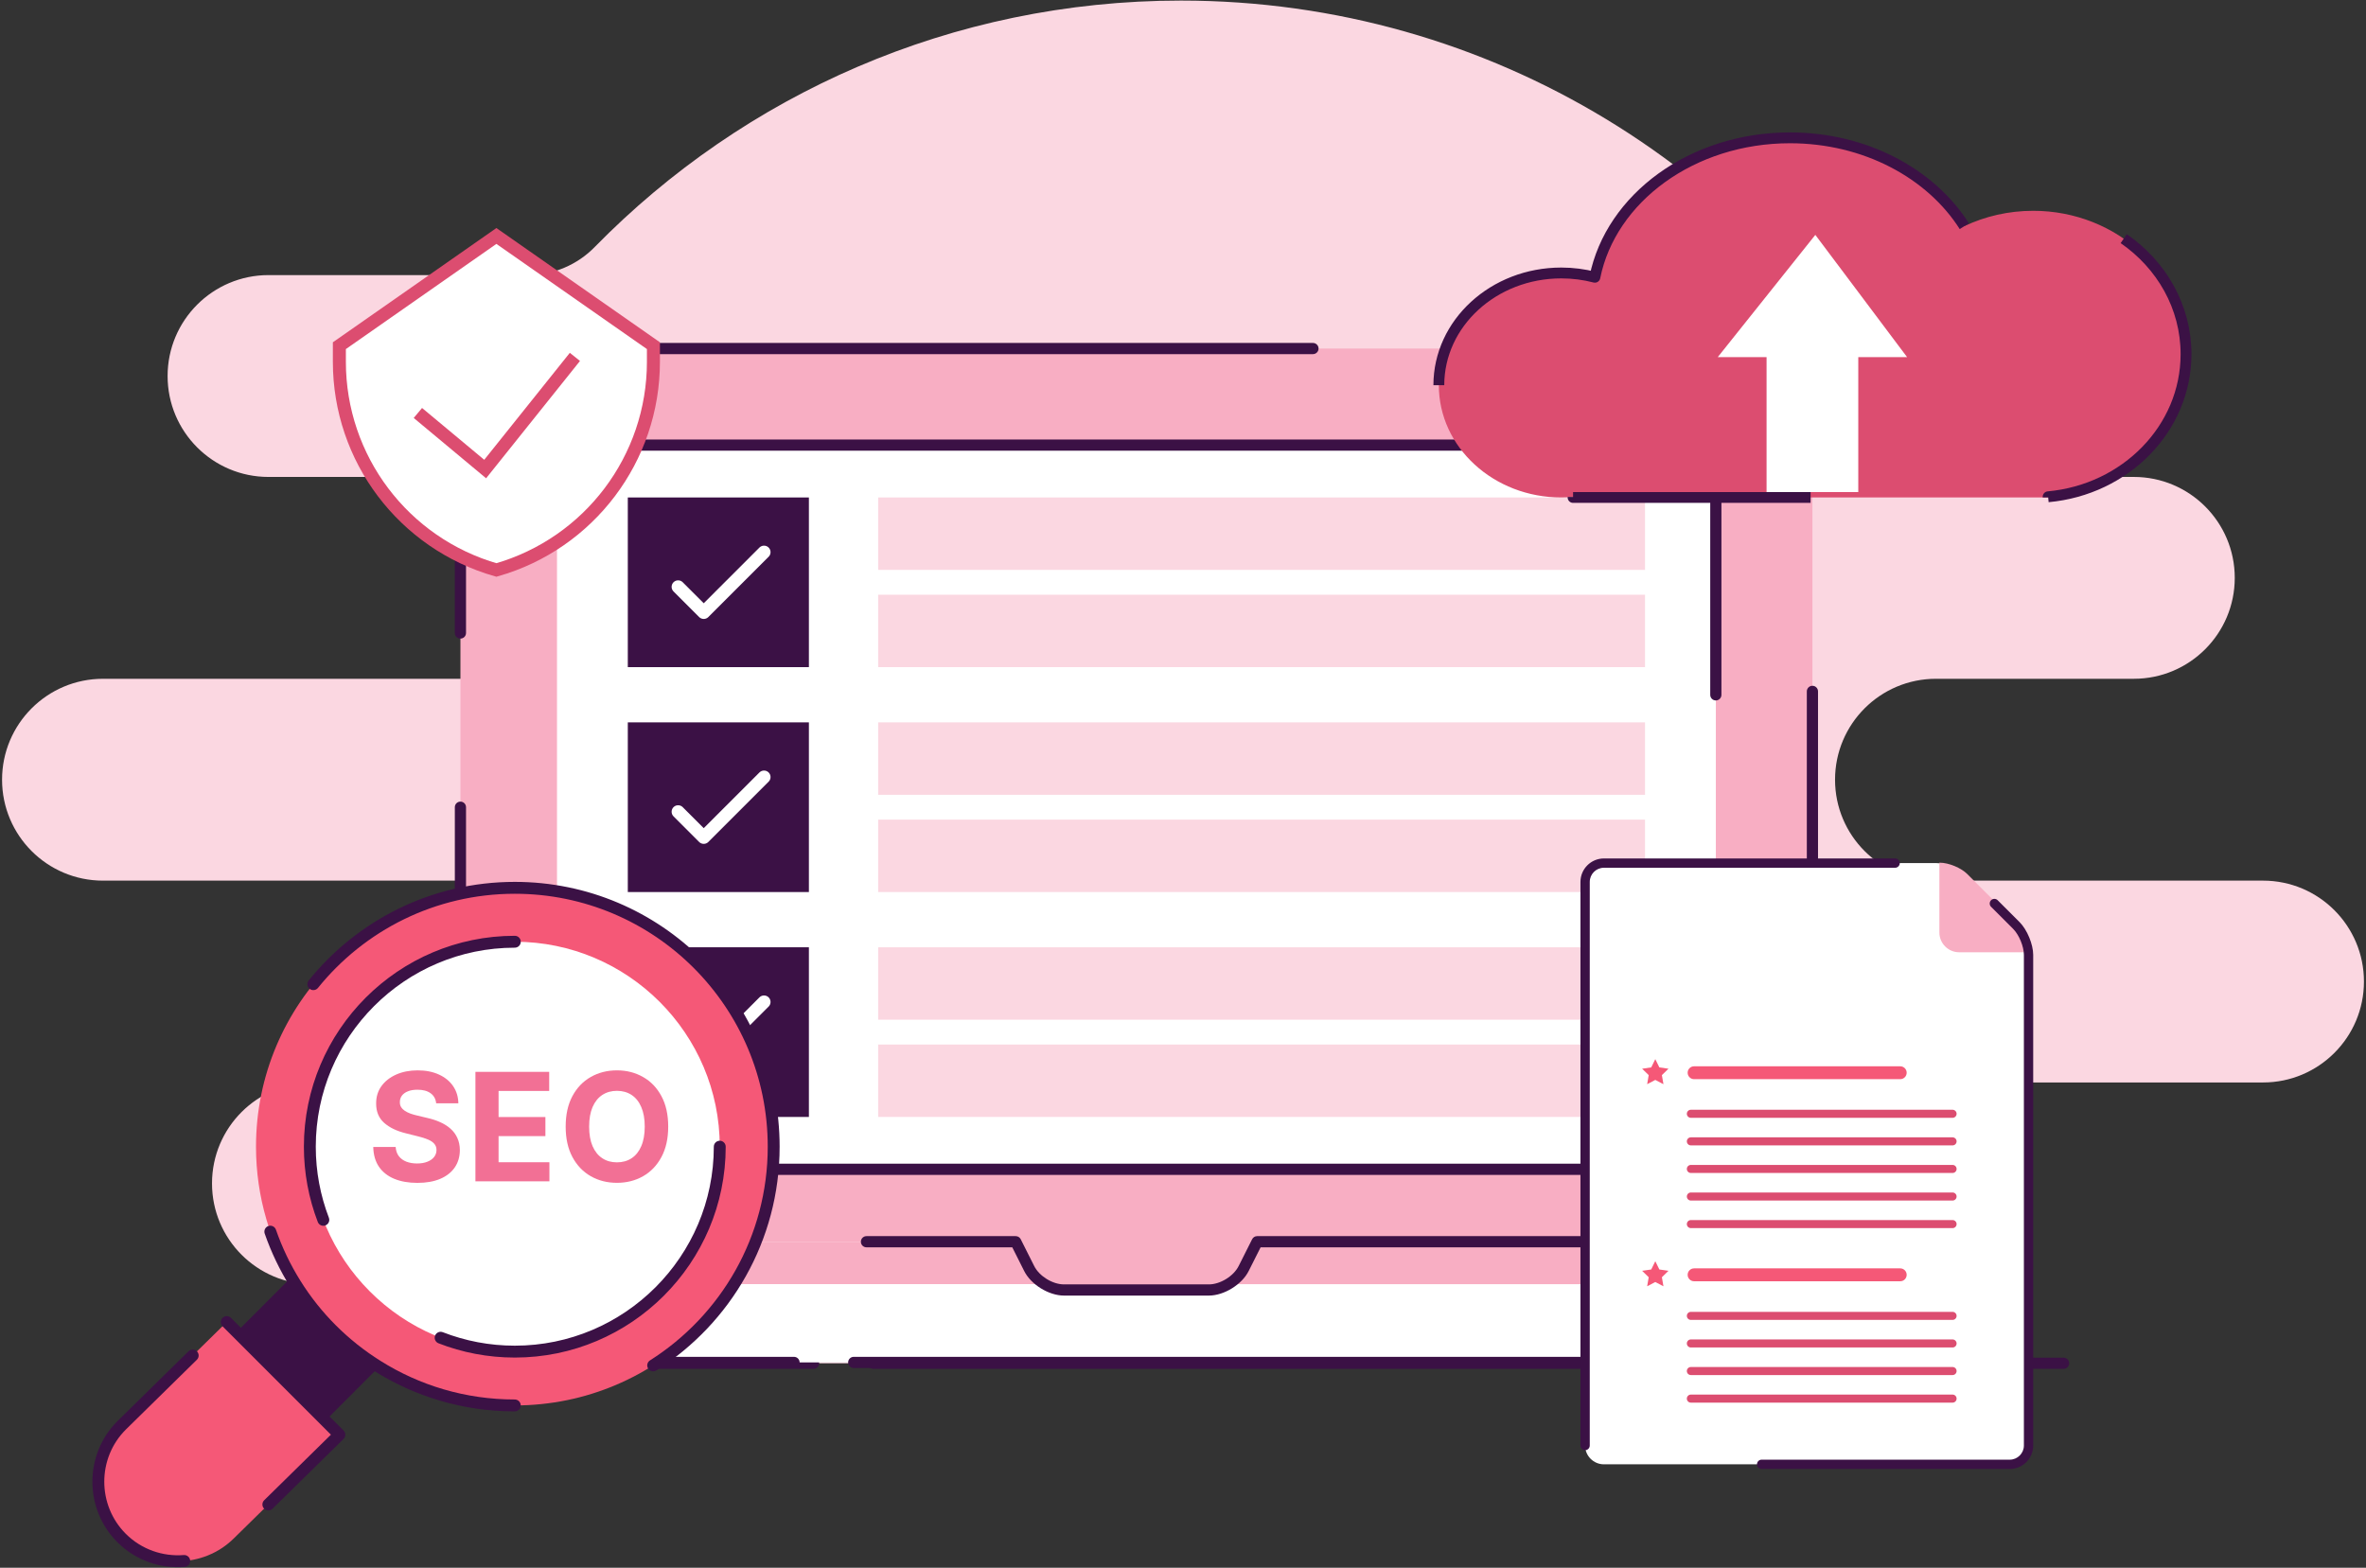 <svg width="1091" height="723" viewBox="0 0 1091 723" fill="none" xmlns="http://www.w3.org/2000/svg">
<rect x="0" y="0" width="1091" height="723" fill="#333333" stroke="none"/>
<g clip-path="url(#clip0_3344_3745)">
<path fill-rule="evenodd" clip-rule="evenodd" d="M259.626 628.7C254.076 622.372 248.735 615.855 243.608 609.162C235.473 598.546 222.858 592.318 209.486 592.318C183.682 592.29 144.302 592.29 144.302 592.29C118.597 592.29 97.762 571.455 97.762 545.75C97.762 520.045 118.601 499.206 144.302 499.206H291.377C317.082 499.206 337.921 478.367 337.921 452.665C337.921 426.961 317.082 406.125 291.377 406.125H47.495C21.79 406.125 0.951 385.286 0.951 359.581C0.951 333.876 21.786 313.037 47.495 313.037H215.051C240.755 313.037 261.595 292.201 261.595 266.497C261.595 240.792 240.755 219.953 215.051 219.953H123.828C98.123 219.953 77.284 199.114 77.284 173.409C77.284 147.704 98.123 126.865 123.828 126.865H243.47C255.108 126.865 266.254 122.147 274.354 113.792C343.065 43.718 438.782 0.268 544.571 0.268C687.922 0.268 812.782 80.056 877.123 197.589C884.665 211.354 899.115 219.911 914.813 219.911C943.084 219.949 983.933 219.949 983.933 219.949C1009.64 219.949 1030.48 240.785 1030.48 266.493C1030.48 292.198 1009.64 313.034 983.933 313.034H892.711C867.006 313.034 846.167 333.873 846.167 359.578C846.167 385.282 867.006 406.121 892.711 406.121H1043.51C1069.21 406.121 1090.05 426.961 1090.05 452.662C1090.05 478.367 1069.21 499.202 1043.51 499.202H933.653C916.344 499.202 900.721 509.581 894.005 525.534C878.096 563.451 856.191 598.24 829.491 628.697H259.626V628.7Z" fill="#FBD7E1"/>
<path fill-rule="evenodd" clip-rule="evenodd" d="M951.546 626.119H402.696C401.271 626.119 400.115 627.279 400.115 628.7C400.115 630.121 401.271 631.281 402.696 631.281H951.546C952.971 631.281 954.127 630.125 954.127 628.7C954.127 627.275 952.971 626.119 951.546 626.119Z" fill="#3B1145"/>
<path fill-rule="evenodd" clip-rule="evenodd" d="M375.167 626.119H151.415C149.99 626.119 148.834 627.279 148.834 628.7C148.834 630.121 149.99 631.281 151.415 631.281H375.164C376.588 631.281 377.744 630.125 377.744 628.7C377.744 627.275 376.588 626.119 375.164 626.119H375.167Z" fill="#3B1145"/>
<path d="M835.737 205.267V572.652L610.306 606.051H440.534L212.315 572.652V205.27C212.315 180.78 232.352 160.739 256.839 160.739H791.206C815.703 160.739 835.737 180.78 835.737 205.267Z" fill="#F8AEC3"/>
<path fill-rule="evenodd" clip-rule="evenodd" d="M214.892 572.649V372.258C214.892 370.833 213.736 369.677 212.312 369.677C210.887 369.677 209.731 370.833 209.731 372.258V572.649C209.731 574.073 210.887 575.229 212.312 575.229C213.736 575.229 214.892 574.073 214.892 572.649Z" fill="#3B1145"/>
<path fill-rule="evenodd" clip-rule="evenodd" d="M214.892 291.923V205.266C214.892 182.198 233.767 163.316 256.836 163.316H605.423C606.847 163.316 608.004 162.16 608.004 160.736C608.004 159.311 606.847 158.155 605.423 158.155H256.836C230.931 158.155 209.731 179.359 209.731 205.266V291.923C209.731 293.348 210.887 294.504 212.312 294.504C213.736 294.504 214.892 293.348 214.892 291.923Z" fill="#3B1145"/>
<path fill-rule="evenodd" clip-rule="evenodd" d="M708.786 163.316H791.203C814.282 163.316 833.153 182.198 833.153 205.266C833.153 206.691 834.309 207.847 835.734 207.847C837.158 207.847 838.314 206.691 838.314 205.266C838.314 179.362 817.117 158.155 791.203 158.155H708.786C707.364 158.155 706.205 159.311 706.205 160.736C706.205 162.16 707.364 163.316 708.786 163.316Z" fill="#3B1145"/>
<path fill-rule="evenodd" clip-rule="evenodd" d="M833.156 318.846V403.07C833.156 404.494 834.312 405.65 835.737 405.65C837.162 405.65 838.318 404.494 838.318 403.07V318.846C838.318 317.421 837.162 316.265 835.737 316.265C834.312 316.265 833.156 317.421 833.156 318.846Z" fill="#3B1145"/>
<path fill-rule="evenodd" clip-rule="evenodd" d="M833.156 556.782V572.649C833.156 574.073 834.312 575.23 835.737 575.23C837.162 575.23 838.318 574.073 838.318 572.649V556.782C838.318 555.357 837.162 554.201 835.737 554.201C834.312 554.201 833.156 555.357 833.156 556.782Z" fill="#3B1145"/>
<path d="M791.199 205.27H256.836V539.25H791.199V205.27Z" fill="white"/>
<path fill-rule="evenodd" clip-rule="evenodd" d="M788.618 207.851H287.379C285.954 207.851 284.798 206.694 284.798 205.27C284.798 203.845 285.954 202.689 287.379 202.689H791.199C792.624 202.689 793.78 203.842 793.78 205.27V320.442C793.78 321.867 792.624 323.023 791.199 323.023C789.775 323.023 788.618 321.867 788.618 320.442V207.851Z" fill="#3B1145"/>
<path fill-rule="evenodd" clip-rule="evenodd" d="M259.416 536.669H791.199C792.624 536.669 793.78 537.825 793.78 539.25C793.78 540.674 792.624 541.83 791.199 541.83H256.836C255.411 541.83 254.255 540.678 254.255 539.25V428.85C254.255 427.425 255.411 426.269 256.836 426.269C258.26 426.269 259.416 427.425 259.416 428.85V536.669Z" fill="#3B1145"/>
<path d="M858.001 572.649V583.777C858.001 608.271 837.97 628.312 813.473 628.312H234.575C210.078 628.312 190.044 608.271 190.044 583.777V572.649H468.365L474.542 584.94C477.26 590.46 484.504 594.906 490.625 594.906H557.42C563.541 594.906 570.781 590.46 573.507 584.94L579.694 572.649H858.004H858.001Z" fill="white"/>
<path d="M190.85 592.211C190.32 589.479 190.044 586.658 190.044 583.777V572.649H468.365L474.542 584.94C475.956 587.814 478.595 590.395 481.665 592.208H190.846L190.85 592.211ZM566.38 592.211C569.446 590.398 572.089 587.817 573.503 584.944L579.69 572.652H858.001V583.781C858.001 586.661 857.725 589.479 857.195 592.215H566.384L566.38 592.211Z" fill="#F8AEC3"/>
<path fill-rule="evenodd" clip-rule="evenodd" d="M466.775 575.23H399.544C398.119 575.23 396.963 574.073 396.963 572.649C396.963 571.224 398.119 570.068 399.544 570.068H468.365C469.339 570.068 470.233 570.618 470.671 571.489C470.671 571.489 476.847 583.781 476.858 583.801C479.184 588.526 485.385 592.325 490.625 592.325H557.42C562.661 592.325 568.861 588.522 571.191 583.798L577.385 571.486C577.822 570.615 578.717 570.064 579.69 570.064H858.001C859.425 570.064 860.581 571.217 860.581 572.645V583.774C860.581 609.688 839.388 630.889 813.473 630.889H393.666C392.245 630.889 391.085 629.736 391.085 628.311C391.085 626.887 392.245 625.731 393.666 625.731H813.473C836.549 625.731 855.42 606.849 855.42 583.774V575.226H581.284L575.823 586.079C572.705 592.394 564.426 597.483 557.42 597.483H490.625C483.623 597.483 475.337 592.39 472.236 586.096L466.775 575.226V575.23Z" fill="#3B1145"/>
<path fill-rule="evenodd" clip-rule="evenodd" d="M192.625 575.229V583.777C192.625 606.853 211.499 625.734 234.575 625.734H366.138C367.562 625.734 368.719 626.89 368.719 628.315C368.719 629.739 367.562 630.896 366.138 630.896H234.575C208.661 630.896 187.464 609.695 187.464 583.777V572.649C187.464 571.221 188.616 570.068 190.044 570.068H328.451C329.876 570.068 331.032 571.224 331.032 572.649C331.032 574.073 329.876 575.229 328.451 575.229H192.625Z" fill="#3B1145"/>
<rect x="289.492" y="229.416" width="83.503" height="78.247" fill="#3B1145"/>
<rect x="404.932" y="229.416" width="353.611" height="33.397" fill="#FBD7E1"/>
<rect x="404.932" y="274.266" width="353.611" height="33.397" fill="#FBD7E1"/>
<rect x="289.492" y="333.137" width="83.503" height="78.247" fill="#3B1145"/>
<rect x="404.932" y="333.137" width="353.611" height="33.397" fill="#FBD7E1"/>
<rect x="404.932" y="377.987" width="353.611" height="33.397" fill="#FBD7E1"/>
<rect x="289.492" y="436.857" width="83.503" height="78.247" fill="#3B1145"/>
<rect x="404.932" y="436.857" width="353.611" height="33.397" fill="#FBD7E1"/>
<rect x="404.932" y="481.708" width="353.611" height="33.397" fill="#FBD7E1"/>
<path d="M312.695 270.634L324.502 282.442L352.308 254.636" stroke="white" stroke-width="6" stroke-linecap="round" stroke-linejoin="round"/>
<path d="M312.695 374.355L324.502 386.163L352.308 358.357" stroke="white" stroke-width="6" stroke-linecap="round" stroke-linejoin="round"/>
<path d="M312.695 478.076L324.502 489.883L352.308 462.078" stroke="white" stroke-width="6" stroke-linecap="round" stroke-linejoin="round"/>
</g>
<path d="M739.588 675.299C734.807 675.299 730.918 671.41 730.918 666.629V406.71C730.918 401.928 734.807 398.04 739.588 398.04H893.064C897.442 398.04 903.523 400.558 906.619 403.654L929.782 426.814C932.879 429.91 935.397 435.991 935.397 440.372V666.629C935.397 671.407 931.508 675.299 926.726 675.299H739.588Z" fill="white"/>
<path d="M935.582 438.941V439.158H903.391C898.381 439.158 894.281 435.061 894.281 430.048V397.854H894.495C898.578 397.854 904.281 400.214 907.171 403.104L930.335 426.265C933.222 429.155 935.585 434.858 935.585 438.941H935.582Z" fill="#F8AEC3"/>
<path d="M763.284 488.447L765.161 492.253L769.359 492.862L766.323 495.821L767.041 500.001L763.284 498.027L759.53 500.001L760.245 495.821L757.209 492.862L761.407 492.253L763.284 488.447Z" fill="#F55877"/>
<path d="M876.228 497.681H781.171C779.531 497.681 778.201 496.351 778.201 494.711C778.201 493.071 779.531 491.741 781.171 491.741H876.228C877.867 491.741 879.198 493.068 879.198 494.711C879.198 496.353 877.867 497.681 876.228 497.681Z" fill="#F55877"/>
<path d="M900.364 515.502H779.688C778.664 515.502 777.831 514.672 777.831 513.645C777.831 512.617 778.661 511.788 779.688 511.788H900.361C901.385 511.788 902.218 512.617 902.218 513.645C902.218 514.672 901.388 515.502 900.361 515.502H900.364Z" fill="#DC4D70"/>
<path d="M900.364 528.22H779.688C778.664 528.22 777.831 527.388 777.831 526.363C777.831 525.339 778.661 524.506 779.688 524.506H900.361C901.385 524.506 902.218 525.339 902.218 526.363C902.218 527.388 901.388 528.22 900.361 528.22H900.364Z" fill="#DC4D70"/>
<path d="M900.364 540.937H779.688C778.664 540.937 777.831 540.108 777.831 539.083C777.831 538.059 778.661 537.226 779.688 537.226H900.361C901.385 537.226 902.218 538.056 902.218 539.083C902.218 540.11 901.388 540.937 900.361 540.937H900.364Z" fill="#DC4D70"/>
<path d="M900.364 553.653H779.688C778.664 553.653 777.831 552.823 777.831 551.799C777.831 550.775 778.661 549.942 779.688 549.942H900.361C901.385 549.942 902.218 550.772 902.218 551.799C902.218 552.826 901.388 553.653 900.361 553.653H900.364Z" fill="#DC4D70"/>
<path d="M900.364 566.372H779.688C778.664 566.372 777.831 565.54 777.831 564.515C777.831 563.491 778.661 562.658 779.688 562.658H900.361C901.385 562.658 902.218 563.488 902.218 564.515C902.218 565.543 901.388 566.372 900.361 566.372H900.364Z" fill="#DC4D70"/>
<path d="M763.284 581.646L765.161 585.449L769.359 586.059L766.323 589.02L767.041 593.198L763.284 591.227L759.53 593.198L760.245 589.02L757.209 586.059L761.407 585.449L763.284 581.646Z" fill="#F55877"/>
<path d="M876.228 590.878H781.171C779.531 590.878 778.201 589.547 778.201 587.908C778.201 586.268 779.531 584.935 781.171 584.935H876.228C877.867 584.935 879.198 586.265 879.198 587.908C879.198 589.55 877.867 590.878 876.228 590.878Z" fill="#F55877"/>
<path d="M900.364 608.701H779.688C778.664 608.701 777.831 607.869 777.831 606.844C777.831 605.82 778.661 604.987 779.688 604.987H900.361C901.385 604.987 902.218 605.82 902.218 606.844C902.218 607.869 901.388 608.701 900.361 608.701H900.364Z" fill="#DC4D70"/>
<path d="M900.364 621.418H779.688C778.664 621.418 777.831 620.588 777.831 619.564C777.831 618.539 778.661 617.707 779.688 617.707H900.361C901.385 617.707 902.218 618.539 902.218 619.564C902.218 620.588 901.388 621.418 900.361 621.418H900.364Z" fill="#DC4D70"/>
<path d="M900.364 634.137H779.688C778.664 634.137 777.831 633.304 777.831 632.28C777.831 631.256 778.661 630.423 779.688 630.423H900.361C901.385 630.423 902.218 631.256 902.218 632.28C902.218 633.304 901.388 634.137 900.361 634.137H900.364Z" fill="#DC4D70"/>
<path d="M900.364 646.853H779.688C778.664 646.853 777.831 646.021 777.831 644.996C777.831 643.972 778.661 643.139 779.688 643.139H900.361C901.385 643.139 902.218 643.969 902.218 644.996C902.218 646.023 901.388 646.853 900.361 646.853H900.364Z" fill="#DC4D70"/>
<path fill-rule="evenodd" clip-rule="evenodd" d="M733.064 666.629V406.71C733.064 403.113 735.989 400.186 739.588 400.186H873.864C875.049 400.186 876.01 399.224 876.01 398.04C876.01 396.855 875.049 395.894 873.864 395.894H739.588C733.625 395.894 728.772 400.744 728.772 406.71V666.629C728.772 667.813 729.734 668.775 730.918 668.775C732.103 668.775 733.064 667.813 733.064 666.629Z" fill="#3B1145"/>
<path fill-rule="evenodd" clip-rule="evenodd" d="M918.119 418.193L928.26 428.334C931.01 431.083 933.248 436.486 933.248 440.372V666.628C933.248 670.225 930.323 673.153 926.724 673.153H812.32C811.136 673.153 810.174 674.114 810.174 675.299C810.174 676.483 811.136 677.445 812.32 677.445H926.724C932.687 677.445 937.54 672.592 937.54 666.628V440.372C937.54 435.504 934.738 428.743 931.296 425.298L921.155 415.157C920.317 414.318 918.958 414.318 918.119 415.157C917.281 415.995 917.281 417.354 918.119 418.193Z" fill="#3B1145"/>
<path d="M1008.01 163.317C1008.01 126.813 976.455 97.219 937.533 97.219C926.105 97.219 915.316 99.774 905.77 104.301C890.357 80.047 860.138 63.565 825.382 63.565C780.251 63.565 742.774 91.354 735.421 127.861C730.497 126.574 725.297 125.886 719.922 125.886C688.744 125.886 663.469 149.062 663.469 177.651C663.469 206.239 688.744 229.415 719.922 229.415C721.761 229.415 723.576 229.332 725.369 229.174V229.415H944.424V229.099C980.111 225.85 1008.01 197.642 1008.01 163.317Z" fill="#DC4D70"/>
<path d="M905.77 104.301C890.357 80.047 860.138 63.565 825.382 63.565C780.251 63.565 742.774 91.354 735.421 127.861C730.497 126.574 725.297 125.886 719.922 125.886C688.744 125.886 663.469 149.062 663.469 177.651M725.369 229.174V229.415H834.897M944.424 229.415V229.099C980.111 225.85 1008.01 197.642 1008.01 163.317C1008.01 141.466 996.7 122.091 979.276 110.057" stroke="#3B1145" stroke-width="5" stroke-linejoin="round"/>
<path d="M879.386 164.688L837.076 108.32L792.088 164.688H814.591V226.915H856.883V164.688H879.386Z" fill="white"/>
<circle cx="235.907" cy="530.963" r="99.925" fill="white"/>
<path d="M111.069 616.188L150.006 655.191L174.611 630.528L174.008 629.918C158.761 620.381 145.755 607.437 136.214 592.128L135.67 591.583L111.069 616.188Z" fill="#3B1145"/>
<path fill-rule="evenodd" clip-rule="evenodd" d="M134.818 593.528L138.148 590.19L137.6 589.646C136.529 588.578 134.796 588.578 133.725 589.649L109.128 614.254C108.057 615.322 108.057 617.062 109.128 618.129C110.199 619.2 111.935 619.2 113.002 618.129L137.604 593.524H134.814L134.818 593.528Z" fill="#3B1145"/>
<path d="M237.375 409.44C303.286 409.44 356.758 462.904 356.758 528.823C356.758 594.742 303.29 648.144 237.375 648.144C214.042 648.144 192.347 641.462 174.004 629.918C158.757 620.381 145.751 607.437 136.211 592.132C124.736 573.778 118.047 552.035 118.047 528.823C118.047 462.904 171.453 409.44 237.371 409.44H237.375ZM237.386 623.327C289.491 623.327 331.894 580.928 331.894 528.816C331.894 476.704 289.491 434.301 237.386 434.301C185.281 434.301 142.867 476.707 142.867 528.816C142.867 580.931 185.263 623.327 237.386 623.327Z" fill="#F55877"/>
<path fill-rule="evenodd" clip-rule="evenodd" d="M142.352 452.157C164.727 424.431 198.975 406.698 237.375 406.698C304.8 406.698 359.5 461.391 359.5 528.823C359.5 572.25 336.818 610.365 302.658 632.001C301.378 632.813 299.682 632.429 298.874 631.15C298.066 629.874 298.447 628.178 299.726 627.366C332.354 606.702 354.017 570.298 354.017 528.819C354.017 464.414 301.777 412.178 237.375 412.178C200.696 412.178 167.988 429.117 146.621 455.597C145.671 456.774 143.942 456.961 142.765 456.01C141.588 455.06 141.405 453.334 142.356 452.154L142.352 452.157Z" fill="#3B1145"/>
<path fill-rule="evenodd" clip-rule="evenodd" d="M237.375 650.889C213.505 650.889 191.313 644.053 172.542 632.239C156.948 622.486 143.646 609.246 133.882 593.579C129.075 585.891 125.091 577.619 122.057 568.901C121.563 567.472 122.32 565.911 123.746 565.41C125.171 564.909 126.74 565.67 127.237 567.099C130.132 575.426 133.941 583.329 138.536 590.673C147.857 605.631 160.563 618.275 175.456 627.593C193.385 638.873 214.58 645.402 237.375 645.402C238.888 645.402 240.117 646.63 240.117 648.144C240.117 649.657 238.888 650.885 237.375 650.885V650.889Z" fill="#3B1145"/>
<path fill-rule="evenodd" clip-rule="evenodd" d="M204.176 614.371C214.481 618.385 225.681 620.586 237.386 620.586C287.977 620.586 329.152 579.418 329.152 528.816C329.152 527.302 330.381 526.074 331.894 526.074C333.407 526.074 334.635 527.302 334.635 528.816C334.635 582.441 291.001 626.069 237.386 626.069C224.976 626.069 213.107 623.733 202.188 619.478C200.781 618.93 200.079 617.34 200.627 615.929C201.175 614.521 202.765 613.819 204.176 614.371Z" fill="#3B1145"/>
<path fill-rule="evenodd" clip-rule="evenodd" d="M237.386 437.046C186.777 437.046 145.609 478.221 145.609 528.819C145.609 540.352 147.747 551.399 151.651 561.576C152.192 562.987 151.487 564.573 150.072 565.114C148.661 565.659 147.075 564.95 146.534 563.535C142.396 552.744 140.129 541.04 140.129 528.816C140.129 475.194 183.757 431.559 237.39 431.559C238.903 431.559 240.131 432.787 240.131 434.301C240.131 435.814 238.903 437.042 237.39 437.042L237.386 437.046Z" fill="#3B1145"/>
<path d="M156.488 661.651L107.998 709.285C93.72 723.563 70.354 723.563 56.062 709.285C41.78 694.999 41.78 671.634 56.062 657.348L104.555 609.7L156.488 661.651Z" fill="#F55877"/>
<path fill-rule="evenodd" clip-rule="evenodd" d="M85.17 722.609C74.039 723.486 62.597 719.688 54.124 711.222C38.775 695.87 38.775 670.76 54.124 655.411C54.142 655.393 86.939 623.166 86.939 623.166C88.017 622.106 89.757 622.121 90.814 623.199C91.878 624.278 91.859 626.014 90.781 627.074L57.984 659.304C44.785 672.504 44.785 694.126 58.003 707.344C65.299 714.633 75.154 717.897 84.742 717.144C86.252 717.027 87.572 718.153 87.689 719.663C87.809 721.169 86.68 722.492 85.17 722.613V722.609Z" fill="#3B1145"/>
<path fill-rule="evenodd" clip-rule="evenodd" d="M152.591 661.632L121.819 691.866C120.741 692.926 120.723 694.663 121.786 695.741C122.847 696.82 124.586 696.838 125.665 695.778L158.407 663.606C158.926 663.094 159.225 662.396 159.225 661.665C159.229 660.934 158.94 660.229 158.421 659.713L106.488 607.766C105.417 606.695 103.681 606.695 102.61 607.766C101.539 608.833 101.539 610.569 102.61 611.64L152.587 661.632H152.591Z" fill="#3B1145"/>
<path d="M156.488 159.416L228.896 108.817L301.304 159.416V166.862C301.304 211.437 271.755 250.611 228.896 262.856C186.036 250.611 156.488 211.437 156.488 166.862V159.416Z" fill="white"/>
<path d="M192.692 190.448L223.724 216.308L265.1 164.588M228.896 108.817L156.488 159.416V166.862C156.488 211.437 186.036 250.611 228.896 262.856C271.755 250.611 301.304 211.437 301.304 166.862V159.416L228.896 108.817Z" stroke="#DC4D70" stroke-width="6"/>
<path d="M201.126 508.827C200.929 506.839 200.083 505.294 198.587 504.193C197.092 503.092 195.062 502.542 192.499 502.542C190.757 502.542 189.286 502.788 188.086 503.281C186.887 503.758 185.966 504.423 185.325 505.278C184.701 506.132 184.389 507.102 184.389 508.186C184.356 509.09 184.545 509.879 184.956 510.553C185.383 511.227 185.966 511.81 186.706 512.303C187.445 512.78 188.3 513.199 189.269 513.56C190.239 513.905 191.274 514.201 192.375 514.448L196.911 515.532C199.113 516.025 201.134 516.683 202.975 517.504C204.816 518.326 206.41 519.337 207.757 520.536C209.105 521.736 210.148 523.149 210.888 524.776C211.644 526.403 212.03 528.268 212.046 530.372C212.03 533.461 211.241 536.14 209.68 538.408C208.135 540.659 205.9 542.409 202.975 543.658C200.066 544.891 196.558 545.507 192.449 545.507C188.374 545.507 184.824 544.882 181.8 543.634C178.793 542.385 176.443 540.536 174.75 538.087C173.074 535.622 172.195 532.574 172.113 528.942H182.441C182.556 530.635 183.041 532.048 183.896 533.182C184.767 534.299 185.925 535.146 187.371 535.721C188.834 536.28 190.486 536.559 192.326 536.559C194.134 536.559 195.703 536.296 197.034 535.77C198.382 535.244 199.425 534.513 200.165 533.576C200.904 532.639 201.274 531.563 201.274 530.347C201.274 529.213 200.937 528.26 200.263 527.488C199.606 526.715 198.637 526.058 197.355 525.516C196.089 524.973 194.536 524.48 192.696 524.037L187.199 522.656C182.943 521.621 179.582 520.002 177.117 517.8C174.652 515.598 173.428 512.632 173.444 508.901C173.428 505.845 174.241 503.174 175.884 500.89C177.544 498.606 179.82 496.823 182.713 495.541C185.605 494.259 188.892 493.618 192.573 493.618C196.319 493.618 199.59 494.259 202.383 495.541C205.194 496.823 207.379 498.606 208.94 500.89C210.502 503.174 211.307 505.82 211.356 508.827H201.126Z" fill="#F27095"/>
<path d="M219.226 544.792V494.308H253.243V503.109H229.899V515.138H251.493V523.938H229.899V535.992H253.342V544.792H219.226Z" fill="#F27095"/>
<path d="M308.121 519.55C308.121 525.055 307.077 529.739 304.99 533.601C302.919 537.463 300.093 540.413 296.51 542.45C292.944 544.472 288.935 545.482 284.481 545.482C279.995 545.482 275.968 544.463 272.402 542.426C268.836 540.388 266.018 537.438 263.947 533.576C261.877 529.714 260.841 525.039 260.841 519.55C260.841 514.045 261.877 509.361 263.947 505.5C266.018 501.638 268.836 498.696 272.402 496.675C275.968 494.637 279.995 493.618 284.481 493.618C288.935 493.618 292.944 494.637 296.51 496.675C300.093 498.696 302.919 501.638 304.99 505.5C307.077 509.361 308.121 514.045 308.121 519.55ZM297.299 519.55C297.299 515.984 296.765 512.977 295.697 510.528C294.645 508.08 293.158 506.223 291.235 504.957C289.312 503.692 287.061 503.059 284.481 503.059C281.901 503.059 279.65 503.692 277.727 504.957C275.804 506.223 274.309 508.08 273.241 510.528C272.189 512.977 271.663 515.984 271.663 519.55C271.663 523.116 272.189 526.124 273.241 528.572C274.309 531.021 275.804 532.878 277.727 534.143C279.65 535.409 281.901 536.041 284.481 536.041C287.061 536.041 289.312 535.409 291.235 534.143C293.158 532.878 294.645 531.021 295.697 528.572C296.765 526.124 297.299 523.116 297.299 519.55Z" fill="#F27095"/>
<defs>
<clipPath id="clip0_3344_3745">
<rect width="1089.1" height="631.013" fill="white" transform="translate(0.951 0.268)"/>
</clipPath>
</defs>
</svg>
